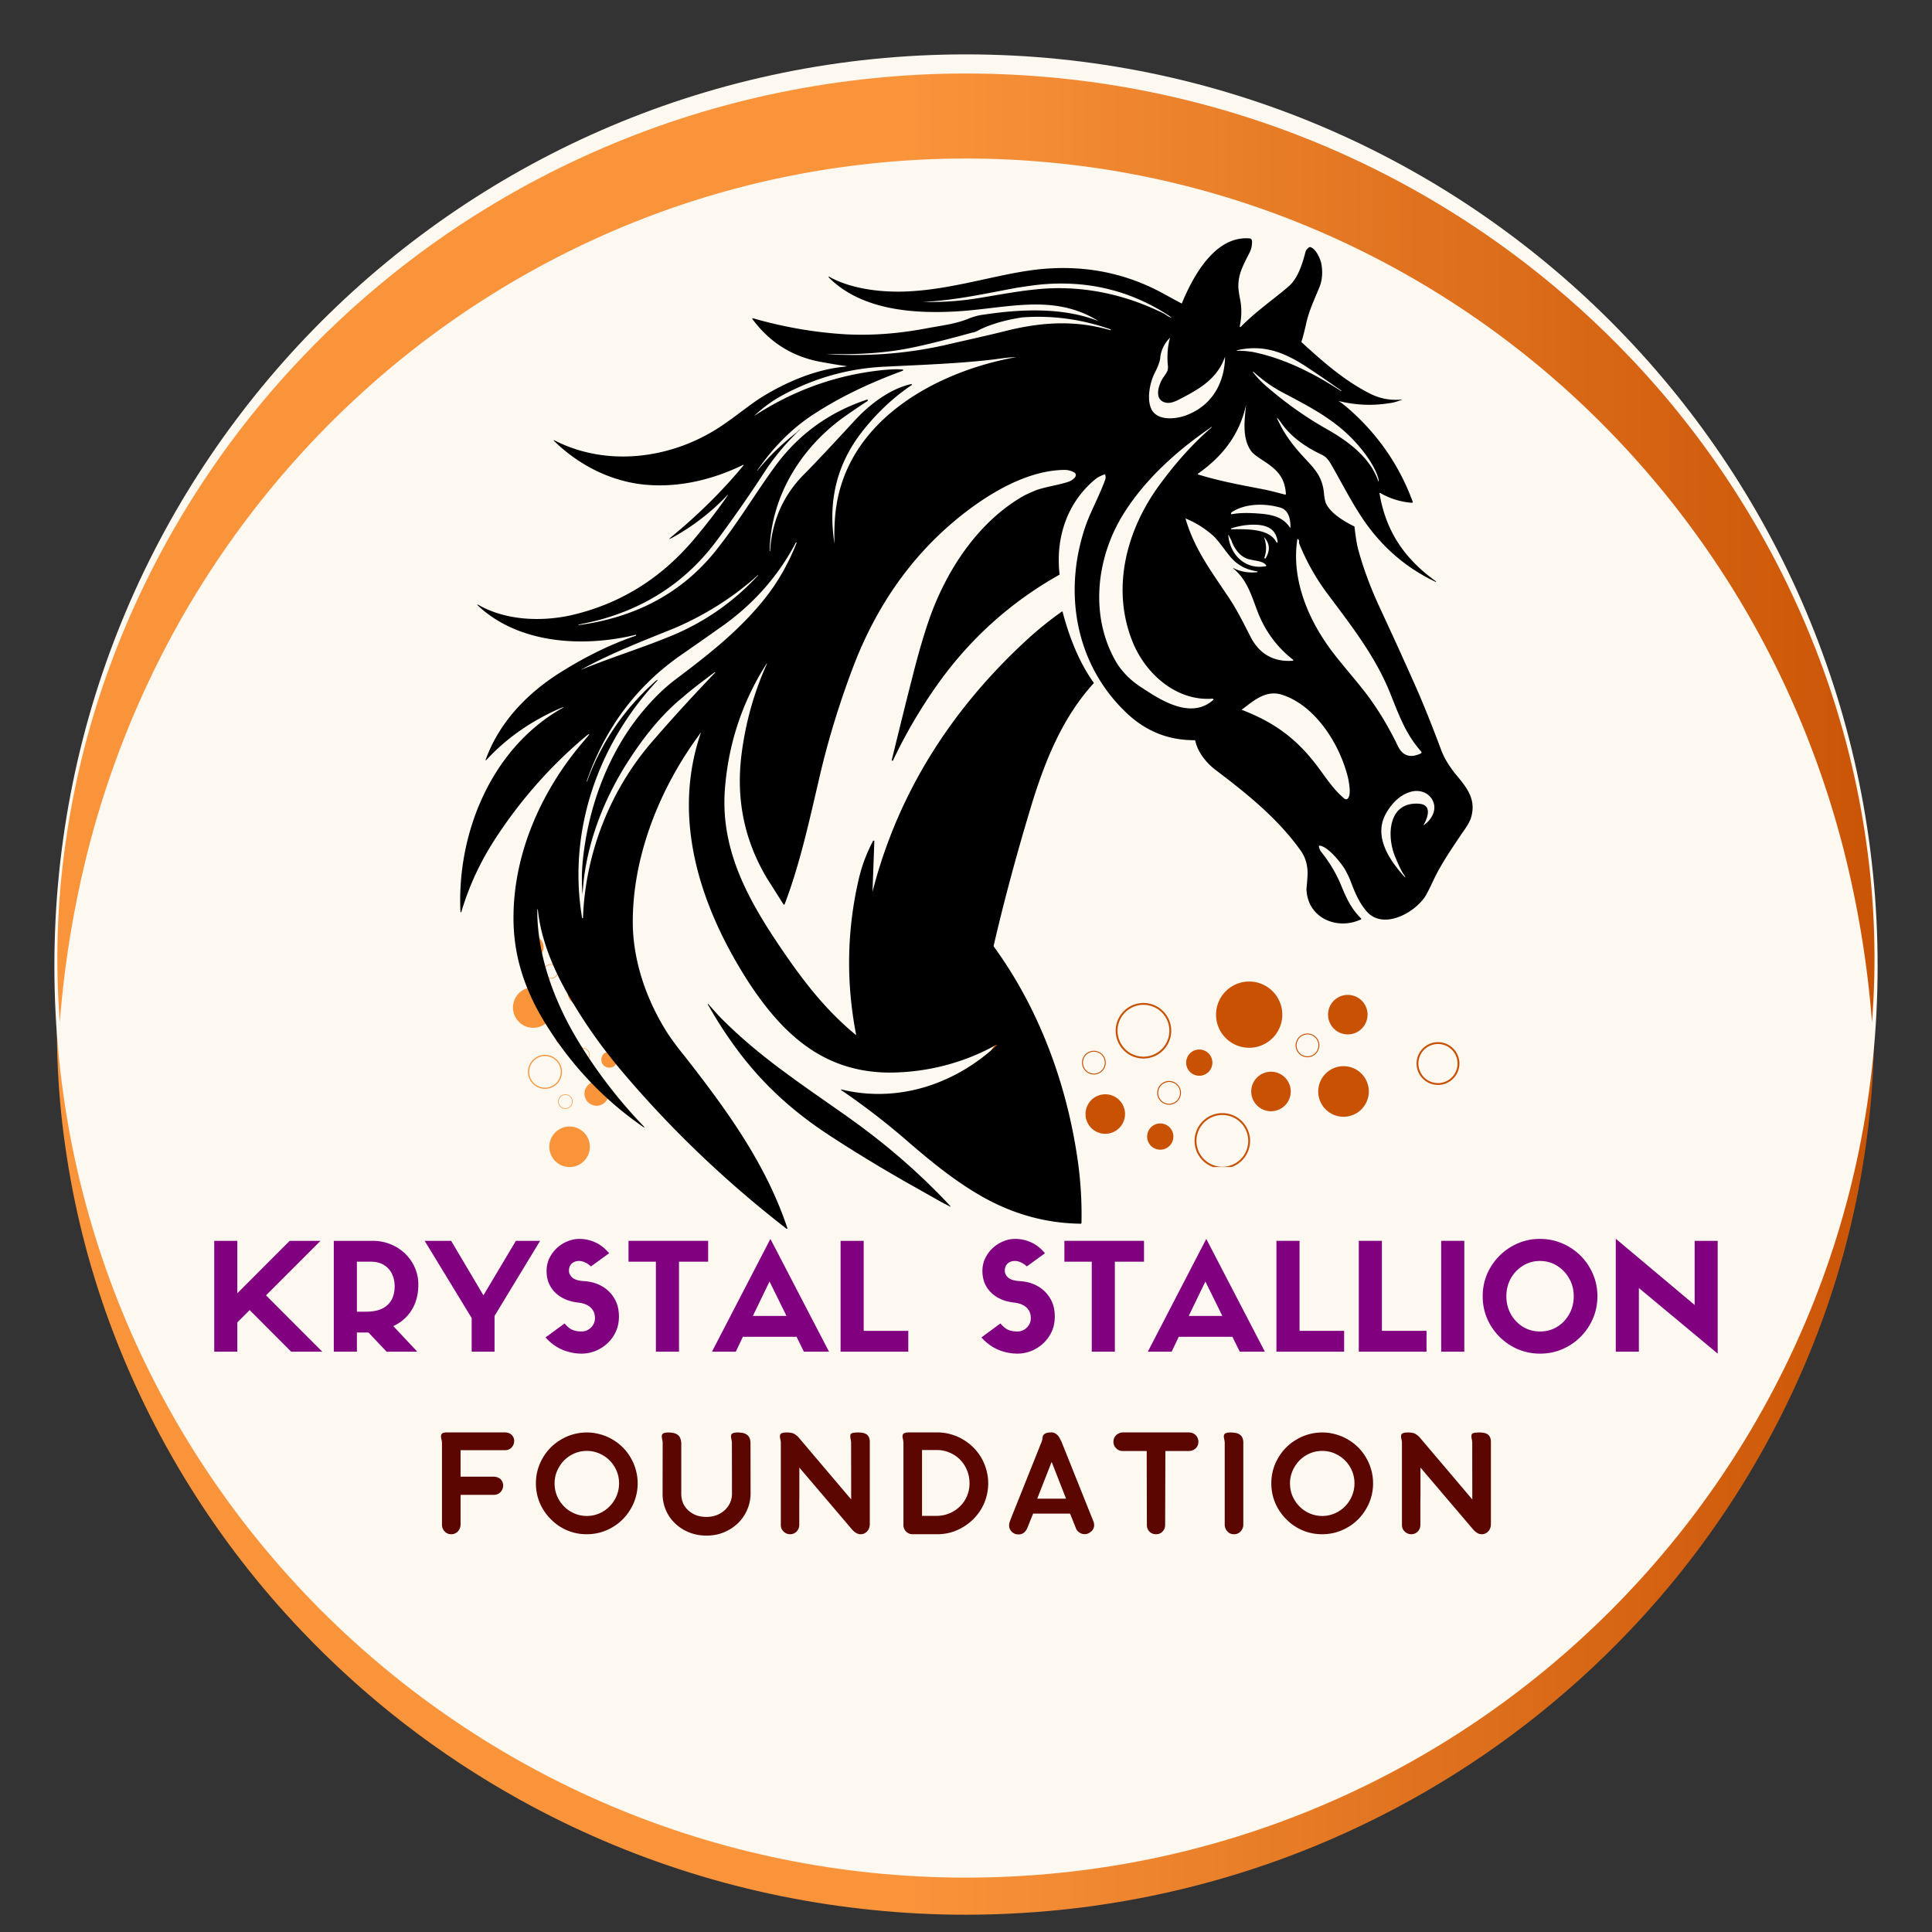 <?xml version="1.0" encoding="UTF-8"?>
<svg data-bbox="10.555 10.555 353.89 361.093" height="500" viewBox="0 0 375 375" width="500" xmlns="http://www.w3.org/2000/svg" data-type="ugc">
    <rect x="0" y="0" width="375" height="375" fill="#333333" stroke="none"/>
    <g>
        <defs>
            <clipPath id="b38e6f26-d900-4a83-adfc-a5843c38647e">
                <path d="M11 187.5h353v184.148H11Zm0 0"/>
            </clipPath>
            <clipPath id="93d749b2-fb3b-4a03-90fd-d3ba6bcf8af1">
                <path d="M11.523 187.523a159.3 159.3 0 0 0 1.11 34.75 167 167 0 0 0 8.515 34.11 173.5 173.5 0 0 0 15.567 31.957 173.5 173.5 0 0 0 21.742 28.12q18.708 19.69 42.45 32.868a180 180 0 0 0 7.984 4.164 171 171 0 0 0 8.195 3.758 176.6 176.6 0 0 0 34.414 10.762 179 179 0 0 0 17.86 2.71q8.988.927 18.035.926c6.02 0 12.046-.312 18.039-.902 5.996-.59 11.96-1.512 17.863-2.71q13.26-2.703 25.957-7.384a177 177 0 0 0 24.531-11.246 176.9 176.9 0 0 0 42.566-32.93 173.4 173.4 0 0 0 21.747-28.128 173.6 173.6 0 0 0 15.566-31.965 167 167 0 0 0 8.504-34.11 159.2 159.2 0 0 0 1.102-34.765 199 199 0 0 1-5.606 33.887 182.3 182.3 0 0 1-11.488 31.89 179 179 0 0 1-16.977 28.824 178.7 178.7 0 0 1-22.039 25.168 175.3 175.3 0 0 1-26.047 20.38 175.4 175.4 0 0 1-29.402 15.132 171.7 171.7 0 0 1-31.578 9.254 170 170 0 0 1-16.293 2.32c-5.457.528-10.957.782-16.445.782a175 175 0 0 1-32.739-3.094 172.6 172.6 0 0 1-31.582-9.23 175.5 175.5 0 0 1-29.41-15.137 175.4 175.4 0 0 1-26.05-20.38 178.5 178.5 0 0 1-22.04-25.175 178.7 178.7 0 0 1-16.969-28.836 182.4 182.4 0 0 1-11.48-31.895 199 199 0 0 1-5.602-33.875m0 0"/>
            </clipPath>
            <clipPath id="7994a7ec-7664-4353-9eda-70ee0ad490ae">
                <path d="M10.555 10.555h353.89v353.89H10.555Zm0 0"/>
            </clipPath>
            <clipPath id="10e97395-c722-455e-8216-d7f49990ea11">
                <path d="M187.5 10.555c-97.727 0-176.945 79.218-176.945 176.945S89.773 364.445 187.5 364.445 364.445 285.227 364.445 187.5 285.227 10.555 187.5 10.555m0 0"/>
            </clipPath>
            <clipPath id="fdcd96a8-3f8a-4d13-82bc-34ed70dd5f6c">
                <path d="M11 14.266h353v184.5H11Zm0 0"/>
            </clipPath>
            <clipPath id="d662b740-b35f-424b-ba4d-bcec077cf1e2">
                <path d="M11.61 198.387a159 159 0 0 1 1.113-34.746 167 167 0 0 1 8.511-34.11 173.4 173.4 0 0 1 15.57-31.957 173.3 173.3 0 0 1 21.739-28.12 176.3 176.3 0 0 1 42.45-32.872 187 187 0 0 1 7.984-4.16 173 173 0 0 1 8.195-3.758 176.6 176.6 0 0 1 34.414-10.762 180 180 0 0 1 17.86-2.715 177 177 0 0 1 18.038-.921c6.02 0 12.043.308 18.036.902a177 177 0 0 1 17.863 2.707 177.14 177.14 0 0 1 73.031 33.469 176.5 176.5 0 0 1 20.024 18.09 173.4 173.4 0 0 1 21.746 28.132 173.2 173.2 0 0 1 15.566 31.965 167 167 0 0 1 8.508 34.11 159 159 0 0 1 1.097 34.765 198.6 198.6 0 0 0-5.605-33.886 182.3 182.3 0 0 0-11.488-31.891 178.3 178.3 0 0 0-16.977-28.824 178.6 178.6 0 0 0-22.035-25.168 175.5 175.5 0 0 0-26.047-20.38 175.5 175.5 0 0 0-29.406-15.136 172 172 0 0 0-31.578-9.25 170 170 0 0 0-16.293-2.32 171 171 0 0 0-16.442-.781c-5.488 0-10.984.257-16.445.777a175 175 0 0 0-16.293 2.316 172.3 172.3 0 0 0-31.586 9.23A175.5 175.5 0 0 0 93.75 58.23 175.6 175.6 0 0 0 67.7 78.61a178.7 178.7 0 0 0-22.04 25.175 178.6 178.6 0 0 0-16.969 28.836 182.3 182.3 0 0 0-11.48 31.895 199 199 0 0 0-5.602 33.87m0 0"/>
            </clipPath>
            <clipPath id="dde687cc-c48c-4a0c-9ba7-e98c7f32c11c">
                <path d="M236 190.516h13V204h-13Zm0 0"/>
            </clipPath>
            <clipPath id="3f796d6a-d6a8-45e2-8122-6ac249bc0f52">
                <path d="M231 216h12v10.516h-12Zm0 0"/>
            </clipPath>
            <clipPath id="297d4cd5-f9b0-4350-a81c-2de656d2957f">
                <path d="M191.184 200H205v14h-13.816Zm0 0"/>
            </clipPath>
            <clipPath id="3c640bde-66b5-480d-8292-da2b7a792ab8">
                <path d="M274 202h9.434v9H274Zm0 0"/>
            </clipPath>
            <clipPath id="20c378b4-fa3f-427b-ad44-1109b80c2e5e">
                <path d="M99 191h9v9h-9Zm0 0"/>
            </clipPath>
            <clipPath id="c930b682-91bc-4334-baf5-f753afb1eb04">
                <path d="m98.832 170.652 22.492-.664 1.664 56.223-22.492.668Zm0 0"/>
            </clipPath>
            <clipPath id="c8d9dbe1-1273-438c-909c-14b696764cb8">
                <path d="m98.832 170.652 22.492-.664 1.664 56.223-22.492.668Zm0 0"/>
            </clipPath>
            <clipPath id="fbced5be-27a5-45a0-8c0e-76bc3f6a0ce1">
                <path d="M115 195h7v7h-7Zm0 0"/>
            </clipPath>
            <clipPath id="30b7899d-f6f4-457c-bb5b-76a009e8a707">
                <path d="m98.832 170.652 22.492-.664 1.664 56.223-22.492.668Zm0 0"/>
            </clipPath>
            <clipPath id="4737c081-7b83-421f-b90a-8ef6da701691">
                <path d="m98.832 170.652 22.492-.664 1.664 56.223-22.492.668Zm0 0"/>
            </clipPath>
            <clipPath id="a3d4cc85-8d44-4b8a-a6ef-8dacb5f79a17">
                <path d="M106 218h9v9h-9Zm0 0"/>
            </clipPath>
            <clipPath id="c0912656-460f-46b6-aad2-29193a9a9121">
                <path d="m98.832 170.652 22.492-.664 1.664 56.223-22.492.668Zm0 0"/>
            </clipPath>
            <clipPath id="88a60aa7-f9ea-4e19-9d48-4c865c60909f">
                <path d="m98.832 170.652 22.492-.664 1.664 56.223-22.492.668Zm0 0"/>
            </clipPath>
            <clipPath id="cd4d535c-83f6-4677-8d37-bd8d5e061052">
                <path d="M113 209h6v6h-6Zm0 0"/>
            </clipPath>
            <clipPath id="6ae52132-473f-4a77-a4bd-be7a77287223">
                <path d="m98.832 170.652 22.492-.664 1.664 56.223-22.492.668Zm0 0"/>
            </clipPath>
            <clipPath id="36b9a9ed-93fd-4da4-8a99-be918f3adadf">
                <path d="m98.832 170.652 22.492-.664 1.664 56.223-22.492.668Zm0 0"/>
            </clipPath>
            <clipPath id="1e61cdab-b0b1-4deb-8911-3c842acd476a">
                <path d="M100 181h6v6h-6Zm0 0"/>
            </clipPath>
            <clipPath id="9184d343-78fc-4517-83a5-28cd893976b4">
                <path d="m98.832 170.652 22.492-.664 1.664 56.223-22.492.668Zm0 0"/>
            </clipPath>
            <clipPath id="a81037dd-2c28-42ab-a54e-aaa1a5ee0dd2">
                <path d="m98.832 170.652 22.492-.664 1.664 56.223-22.492.668Zm0 0"/>
            </clipPath>
            <clipPath id="356d9773-eea7-4117-a0ef-1834eafcb766">
                <path d="M110 190h5v6h-5Zm0 0"/>
            </clipPath>
            <clipPath id="08bd7fdf-a190-4995-b68a-4b183ed8e0f1">
                <path d="m98.832 170.652 22.492-.664 1.664 56.223-22.492.668Zm0 0"/>
            </clipPath>
            <clipPath id="b21845e0-6f37-4617-8af2-bfcee2fb2fa1">
                <path d="m98.832 170.652 22.492-.664 1.664 56.223-22.492.668Zm0 0"/>
            </clipPath>
            <clipPath id="4cd5ed3c-b7d5-449d-b6ab-0b94facfc094">
                <path d="M107 199h4v4h-4Zm0 0"/>
            </clipPath>
            <clipPath id="5d10cda0-cefa-4ba0-889f-855bef411f99">
                <path d="m98.832 170.652 22.492-.664 1.664 56.223-22.492.668Zm0 0"/>
            </clipPath>
            <clipPath id="ebc2b67d-628c-4776-ba54-4d14d66d1810">
                <path d="m98.832 170.652 22.492-.664 1.664 56.223-22.492.668Zm0 0"/>
            </clipPath>
            <clipPath id="fcba1f7a-7a97-4dc2-8d8e-5f183b6c1e5f">
                <path d="M116 204h4v4h-4Zm0 0"/>
            </clipPath>
            <clipPath id="e34a0000-dc76-4c81-8da4-edb0abaeb568">
                <path d="m98.832 170.652 22.492-.664 1.664 56.223-22.492.668Zm0 0"/>
            </clipPath>
            <clipPath id="371c5020-a172-4f1e-b788-2e6d925fda1f">
                <path d="M102 204h8v8h-8Zm0 0"/>
            </clipPath>
            <clipPath id="ca26fd62-020f-4498-b721-1c69399b838d">
                <path d="m98.832 170.652 22.492-.664 1.664 56.223-22.492.668Zm0 0"/>
            </clipPath>
            <clipPath id="87122aab-ed81-4b15-a044-39c508e1c6c2">
                <path d="m98.832 170.652 22.492-.664 1.664 56.223-22.492.668Zm0 0"/>
            </clipPath>
            <clipPath id="4aab16f9-c28d-42a7-ac2e-4a1c42ea5be3">
                <path d="M109 181h7v7h-7Zm0 0"/>
            </clipPath>
            <clipPath id="4f976876-cd33-4ad5-932b-72ba47c164f4">
                <path d="m98.832 170.652 22.492-.664 1.664 56.223-22.492.668Zm0 0"/>
            </clipPath>
            <clipPath id="d797a05d-aded-4760-b32c-451e14a2a41b">
                <path d="m98.832 170.652 22.492-.664 1.664 56.223-22.492.668Zm0 0"/>
            </clipPath>
            <clipPath id="5885584f-adc9-492e-a0d0-83f8127e38ba">
                <path d="M106 170h6v6h-6Zm0 0"/>
            </clipPath>
            <clipPath id="9a0cd97c-f36d-47d7-b303-bab1660dd0f4">
                <path d="m98.832 170.652 22.492-.664 1.664 56.223-22.492.668Zm0 0"/>
            </clipPath>
            <clipPath id="01d77a8a-8cdf-44a1-a953-015e8999cb91">
                <path d="m98.832 170.652 22.492-.664 1.664 56.223-22.492.668Zm0 0"/>
            </clipPath>
            <clipPath id="70296d02-188a-4aa1-ab0a-0daaf07d9dff">
                <path d="M105 187h4v3h-4Zm0 0"/>
            </clipPath>
            <clipPath id="26e9f045-6ebd-4a02-9ecf-b5e87ca81389">
                <path d="m98.832 170.652 22.492-.664 1.664 56.223-22.492.668Zm0 0"/>
            </clipPath>
            <clipPath id="a71b7234-b68f-4607-8ee8-66817b4401ab">
                <path d="m98.832 170.652 22.492-.664 1.664 56.223-22.492.668Zm0 0"/>
            </clipPath>
            <clipPath id="26b2a06c-87cb-4489-b3bc-106d4749e109">
                <path d="M111 203h4v4h-4Zm0 0"/>
            </clipPath>
            <clipPath id="b5683c24-667e-4125-b5b4-1b3a969f4760">
                <path d="m98.832 170.652 22.492-.664 1.664 56.223-22.492.668Zm0 0"/>
            </clipPath>
            <clipPath id="4db95f08-3a45-4529-a364-c6305332ba0a">
                <path d="m98.832 170.652 22.492-.664 1.664 56.223-22.492.668Zm0 0"/>
            </clipPath>
            <clipPath id="3b1b6736-cf61-4626-b085-2f3a74d98e1a">
                <path d="M108 212h4v4h-4Zm0 0"/>
            </clipPath>
            <clipPath id="9207507d-7eb8-48b0-b469-67d84e3e501d">
                <path d="m98.832 170.652 22.492-.664 1.664 56.223-22.492.668Zm0 0"/>
            </clipPath>
            <clipPath id="8cc8955e-e093-43f8-9509-4e6ad2e020e8">
                <path d="m98.832 170.652 22.492-.664 1.664 56.223-22.492.668Zm0 0"/>
            </clipPath>
            <linearGradient id="5d2850c6-baa3-4094-ba07-b33851413e31" y2="334.66" gradientUnits="userSpaceOnUse" x2="1283.663" y1="334.66" gradientTransform="matrix(.275 0 0 -.275 11.044 371.648)" x1="-1.521">
                <stop offset="0" stop-color="#F9943B"/>
                <stop offset=".25" stop-color="#F9943B"/>
                <stop offset=".375" stop-color="#F9943B"/>
                <stop offset=".438" stop-color="#F9943B"/>
                <stop offset=".469" stop-color="#F9943B"/>
                <stop offset=".477" stop-color="#F9933B"/>
                <stop offset=".484" stop-color="#F8923A"/>
                <stop offset=".492" stop-color="#F79239"/>
                <stop offset=".5" stop-color="#F69138"/>
                <stop offset=".508" stop-color="#F69037"/>
                <stop offset=".516" stop-color="#F58F37"/>
                <stop offset=".523" stop-color="#F48E36"/>
                <stop offset=".531" stop-color="#F48D35"/>
                <stop offset=".539" stop-color="#F38C34"/>
                <stop offset=".547" stop-color="#F28B33"/>
                <stop offset=".555" stop-color="#F28A33"/>
                <stop offset=".563" stop-color="#F18932"/>
                <stop offset=".57" stop-color="#F08831"/>
                <stop offset=".578" stop-color="#F08730"/>
                <stop offset=".586" stop-color="#EF862F"/>
                <stop offset=".594" stop-color="#EE852F"/>
                <stop offset=".602" stop-color="#ED842E"/>
                <stop offset=".609" stop-color="#ED832D"/>
                <stop offset=".617" stop-color="#EC822C"/>
                <stop offset=".625" stop-color="#EB812B"/>
                <stop offset=".633" stop-color="#EB812B"/>
                <stop offset=".641" stop-color="#EA802A"/>
                <stop offset=".648" stop-color="#E97F29"/>
                <stop offset=".656" stop-color="#E97E28"/>
                <stop offset=".664" stop-color="#E87D28"/>
                <stop offset=".672" stop-color="#E77C27"/>
                <stop offset=".68" stop-color="#E77B26"/>
                <stop offset=".688" stop-color="#E67A25"/>
                <stop offset=".695" stop-color="#E57924"/>
                <stop offset=".703" stop-color="#E47824"/>
                <stop offset=".711" stop-color="#E47723"/>
                <stop offset=".719" stop-color="#E37622"/>
                <stop offset=".727" stop-color="#E27521"/>
                <stop offset=".734" stop-color="#E27420"/>
                <stop offset=".742" stop-color="#E17320"/>
                <stop offset=".75" stop-color="#E0721F"/>
                <stop offset=".758" stop-color="#E0711E"/>
                <stop offset=".766" stop-color="#DF701D"/>
                <stop offset=".773" stop-color="#DE6F1C"/>
                <stop offset=".781" stop-color="#DE6F1C"/>
                <stop offset=".789" stop-color="#DD6E1B"/>
                <stop offset=".797" stop-color="#DC6D1A"/>
                <stop offset=".805" stop-color="#DB6C19"/>
                <stop offset=".813" stop-color="#DB6B19"/>
                <stop offset=".82" stop-color="#DA6A18"/>
                <stop offset=".828" stop-color="#D96917"/>
                <stop offset=".836" stop-color="#D96816"/>
                <stop offset=".844" stop-color="#D86715"/>
                <stop offset=".852" stop-color="#D76615"/>
                <stop offset=".859" stop-color="#D76514"/>
                <stop offset=".867" stop-color="#D66413"/>
                <stop offset=".875" stop-color="#D56312"/>
                <stop offset=".883" stop-color="#D56211"/>
                <stop offset=".891" stop-color="#D46111"/>
                <stop offset=".898" stop-color="#D36010"/>
                <stop offset=".906" stop-color="#D25F0F"/>
                <stop offset=".914" stop-color="#D25E0E"/>
                <stop offset=".922" stop-color="#D15E0D"/>
                <stop offset=".93" stop-color="#D05D0D"/>
                <stop offset=".938" stop-color="#D05C0C"/>
                <stop offset=".945" stop-color="#CF5B0B"/>
                <stop offset=".953" stop-color="#CE5A0A"/>
                <stop offset=".961" stop-color="#CE590A"/>
                <stop offset=".969" stop-color="#CD5809"/>
                <stop offset=".977" stop-color="#CC5708"/>
                <stop offset=".984" stop-color="#CB5607"/>
                <stop offset=".992" stop-color="#CB5506"/>
                <stop offset="1" stop-color="#CA5406"/>
            </linearGradient>
            <linearGradient id="af452b8d-1117-4f9b-8913-4d6ed078b9af" y2="334.66" gradientUnits="userSpaceOnUse" x2="1283.663" y1="334.66" gradientTransform="translate(11.131 14.265)scale(.275)" x1="-1.521">
                <stop offset="0" stop-color="#F9943B"/>
                <stop offset=".25" stop-color="#F9943B"/>
                <stop offset=".375" stop-color="#F9943B"/>
                <stop offset=".438" stop-color="#F9943B"/>
                <stop offset=".469" stop-color="#F9943B"/>
                <stop offset=".477" stop-color="#F9933B"/>
                <stop offset=".484" stop-color="#F8923A"/>
                <stop offset=".492" stop-color="#F79239"/>
                <stop offset=".5" stop-color="#F69138"/>
                <stop offset=".508" stop-color="#F69037"/>
                <stop offset=".516" stop-color="#F58F37"/>
                <stop offset=".523" stop-color="#F48E36"/>
                <stop offset=".531" stop-color="#F48D35"/>
                <stop offset=".539" stop-color="#F38C34"/>
                <stop offset=".547" stop-color="#F28B33"/>
                <stop offset=".555" stop-color="#F28A33"/>
                <stop offset=".563" stop-color="#F18932"/>
                <stop offset=".57" stop-color="#F08831"/>
                <stop offset=".578" stop-color="#F08730"/>
                <stop offset=".586" stop-color="#EF862F"/>
                <stop offset=".594" stop-color="#EE852F"/>
                <stop offset=".602" stop-color="#ED842E"/>
                <stop offset=".609" stop-color="#ED832D"/>
                <stop offset=".617" stop-color="#EC822C"/>
                <stop offset=".625" stop-color="#EB812B"/>
                <stop offset=".633" stop-color="#EB812B"/>
                <stop offset=".641" stop-color="#EA802A"/>
                <stop offset=".648" stop-color="#E97F29"/>
                <stop offset=".656" stop-color="#E97E28"/>
                <stop offset=".664" stop-color="#E87D28"/>
                <stop offset=".672" stop-color="#E77C27"/>
                <stop offset=".68" stop-color="#E77B26"/>
                <stop offset=".688" stop-color="#E67A25"/>
                <stop offset=".695" stop-color="#E57924"/>
                <stop offset=".703" stop-color="#E47824"/>
                <stop offset=".711" stop-color="#E47723"/>
                <stop offset=".719" stop-color="#E37622"/>
                <stop offset=".727" stop-color="#E27521"/>
                <stop offset=".734" stop-color="#E27420"/>
                <stop offset=".742" stop-color="#E17320"/>
                <stop offset=".75" stop-color="#E0721F"/>
                <stop offset=".758" stop-color="#E0711E"/>
                <stop offset=".766" stop-color="#DF701D"/>
                <stop offset=".773" stop-color="#DE6F1C"/>
                <stop offset=".781" stop-color="#DE6F1C"/>
                <stop offset=".789" stop-color="#DD6E1B"/>
                <stop offset=".797" stop-color="#DC6D1A"/>
                <stop offset=".805" stop-color="#DB6C19"/>
                <stop offset=".813" stop-color="#DB6B19"/>
                <stop offset=".82" stop-color="#DA6A18"/>
                <stop offset=".828" stop-color="#D96917"/>
                <stop offset=".836" stop-color="#D96816"/>
                <stop offset=".844" stop-color="#D86715"/>
                <stop offset=".852" stop-color="#D76615"/>
                <stop offset=".859" stop-color="#D76514"/>
                <stop offset=".867" stop-color="#D66413"/>
                <stop offset=".875" stop-color="#D56312"/>
                <stop offset=".883" stop-color="#D56211"/>
                <stop offset=".891" stop-color="#D46111"/>
                <stop offset=".898" stop-color="#D36010"/>
                <stop offset=".906" stop-color="#D25F0F"/>
                <stop offset=".914" stop-color="#D25E0E"/>
                <stop offset=".922" stop-color="#D15E0D"/>
                <stop offset=".93" stop-color="#D05D0D"/>
                <stop offset=".938" stop-color="#D05C0C"/>
                <stop offset=".945" stop-color="#CF5B0B"/>
                <stop offset=".953" stop-color="#CE5A0A"/>
                <stop offset=".961" stop-color="#CE590A"/>
                <stop offset=".969" stop-color="#CD5809"/>
                <stop offset=".977" stop-color="#CC5708"/>
                <stop offset=".984" stop-color="#CB5607"/>
                <stop offset=".992" stop-color="#CB5506"/>
                <stop offset="1" stop-color="#CA5406"/>
            </linearGradient>
        </defs>
        <g clip-path="url(#b38e6f26-d900-4a83-adfc-a5843c38647e)">
            <g clip-path="url(#93d749b2-fb3b-4a03-90fd-d3ba6bcf8af1)">
                <path d="M10.625 371.648v-184.14h353.547v184.14Zm0 0" fill="url(#5d2850c6-baa3-4094-ba07-b33851413e31)"/>
            </g>
        </g>
        <g clip-path="url(#7994a7ec-7664-4353-9eda-70ee0ad490ae)">
            <g clip-path="url(#10e97395-c722-455e-8216-d7f49990ea11)">
                <path d="M10.555 10.555h353.89v353.89H10.555Zm0 0" fill="#fdf8f0"/>
            </g>
        </g>
        <g clip-path="url(#fdcd96a8-3f8a-4d13-82bc-34ed70dd5f6c)">
            <g clip-path="url(#d662b740-b35f-424b-ba4d-bcec077cf1e2)">
                <path d="M10.71 14.266v184.14h353.552V14.266Zm0 0" fill="url(#af452b8d-1117-4f9b-8913-4d6ed078b9af)"/>
            </g>
        </g>
        <g clip-path="url(#dde687cc-c48c-4a0c-9ba7-e98c7f32c11c)">
            <path d="M242.465 203.371a6.47 6.47 0 0 1-3.574-1.082 6.4 6.4 0 0 1-.973-.8 6.3 6.3 0 0 1-1.395-2.086 6.5 6.5 0 0 1-.367-1.208 6.4 6.4 0 0 1-.12-1.254q-.002-.632.12-1.254.125-.622.367-1.203a6.3 6.3 0 0 1 1.395-2.086q.445-.45.973-.8a6.3 6.3 0 0 1 1.113-.594 6.2 6.2 0 0 1 1.203-.367 6.5 6.5 0 0 1 1.258-.121q.633 0 1.254.12.622.123 1.203.368a6.3 6.3 0 0 1 2.086 1.394q.45.446.8.973.353.528.594 1.113c.16.387.286.79.368 1.203q.121.623.12 1.254.001.633-.12 1.254a6.5 6.5 0 0 1-.961 2.32q-.351.528-.801.973a6.4 6.4 0 0 1-4.543 1.883m0 0" fill="#c85103"/>
        </g>
        <g clip-path="url(#3f796d6a-d6a8-45e2-8122-6ac249bc0f52)">
            <path d="M231.863 221.441a5.393 5.393 0 0 1 5.39-5.386 5.39 5.39 0 0 1 5.388 5.386 5.393 5.393 0 0 1-5.387 5.391 5.396 5.396 0 0 1-5.39-5.39m10.418 0a5.027 5.027 0 0 0-5.023-5.023 5.033 5.033 0 0 0-5.028 5.023 5.034 5.034 0 0 0 5.028 5.028 5.03 5.03 0 0 0 5.023-5.028m0 0" fill="#c85103"/>
        </g>
        <g clip-path="url(#297d4cd5-f9b0-4350-a81c-2de656d2957f)">
            <path d="M197.926 213.602q-.633-.001-1.254-.125a6.5 6.5 0 0 1-1.207-.364 6.6 6.6 0 0 1-1.11-.593 6.6 6.6 0 0 1-.976-.801 6.6 6.6 0 0 1-.797-.973 6.3 6.3 0 0 1-.594-1.113 6.4 6.4 0 0 1-.492-2.46 6.44 6.44 0 0 1 1.086-3.571q.351-.527.797-.977a6.6 6.6 0 0 1 2.086-1.39q.586-.246 1.207-.368a6.4 6.4 0 0 1 1.254-.125 6.44 6.44 0 0 1 3.57 1.086q.527.351.977.797a6.6 6.6 0 0 1 1.394 2.086 6.5 6.5 0 0 1 .488 2.46q0 .633-.125 1.255a6.5 6.5 0 0 1-.363 1.207q-.246.586-.597 1.113a6.6 6.6 0 0 1-.797.973q-.45.447-.977.8a6.4 6.4 0 0 1-1.11.594 6.5 6.5 0 0 1-2.46.489m0 0" fill="#c85103"/>
        </g>
        <path d="M214.535 220.07q-.767 0-1.469-.293a3.8 3.8 0 0 1-2.074-2.074 3.8 3.8 0 0 1-.293-1.469q0-.761.293-1.464a3.8 3.8 0 0 1 .828-1.247q.545-.538 1.246-.832a3.9 3.9 0 0 1 1.47-.289q.76.001 1.464.29c.469.195.887.472 1.246.831q.54.539.828 1.247.294.703.293 1.464 0 .763-.293 1.47a3.83 3.83 0 0 1-2.074 2.074 3.8 3.8 0 0 1-1.465.292m0 0" fill="#c85103"/>
        <path d="M261.61 200.777q-.767 0-1.47-.293a3.8 3.8 0 0 1-1.242-.832 3.8 3.8 0 0 1-.832-1.242 3.8 3.8 0 0 1-.293-1.469q0-.761.293-1.464c.196-.473.47-.887.832-1.247a3.82 3.82 0 0 1 2.711-1.12q.762 0 1.465.288.709.294 1.246.832.54.539.828 1.247.293.703.293 1.464 0 .763-.293 1.47a3.7 3.7 0 0 1-.828 1.241q-.538.54-1.246.832a3.8 3.8 0 0 1-1.465.293m0 0" fill="#c85103"/>
        <path d="M246.7 215.688a3.82 3.82 0 0 1-2.71-1.121 3.8 3.8 0 0 1-.834-1.247 3.8 3.8 0 0 1-.293-1.465 3.82 3.82 0 0 1 1.125-2.71 3.82 3.82 0 0 1 2.711-1.125q.76 0 1.469.292.703.294 1.242.833a3.82 3.82 0 0 1 1.121 2.71q.002.763-.289 1.465a3.8 3.8 0 0 1-.832 1.246 3.82 3.82 0 0 1-2.71 1.121m0 0" fill="#c85103"/>
        <path d="M232.777 208.805q-.504-.001-.972-.196a2.5 2.5 0 0 1-.825-.55 2.5 2.5 0 0 1-.746-1.801 2.53 2.53 0 0 1 .746-1.801q.357-.357.825-.55a2.53 2.53 0 0 1 1.949 0q.468.192.824.55a2.53 2.53 0 0 1 .746 1.8q.001.51-.191.977a2.56 2.56 0 0 1-1.38 1.375 2.5 2.5 0 0 1-.976.196m0 0" fill="#c85103"/>
        <path d="M225.207 223.152c-.336 0-.664-.062-.973-.195a2.52 2.52 0 0 1-1.379-1.375 2.53 2.53 0 0 1 0-1.95 2.52 2.52 0 0 1 1.38-1.378 2.5 2.5 0 0 1 1.945 0 2.52 2.52 0 0 1 1.379 1.379 2.53 2.53 0 0 1 0 1.949 2.52 2.52 0 0 1-1.379 1.375 2.4 2.4 0 0 1-.973.195m0 0" fill="#c85103"/>
        <path d="M216.55 200.074c0-.515.079-1.031.227-1.539a5.35 5.35 0 0 1 2.598-3.203 5.36 5.36 0 0 1 4.102-.43 5.37 5.37 0 0 1 3.207 2.598 5.35 5.35 0 0 1 .425 4.105 5.36 5.36 0 0 1-2.597 3.204 5.36 5.36 0 0 1-4.102.425 5.34 5.34 0 0 1-3.203-2.597 5.4 5.4 0 0 1-.656-2.563m9.813-2.406a5 5 0 0 0-2.992-2.422 4.98 4.98 0 0 0-3.824.402 5 5 0 0 0-2.422 2.989 5 5 0 0 0 .402 3.828 4.98 4.98 0 0 0 2.989 2.422 4.98 4.98 0 0 0 3.824-.403 5 5 0 0 0 2.422-2.988 5 5 0 0 0-.399-3.828m0 0" fill="#c85103"/>
        <path d="M260.777 216.762a4.9 4.9 0 0 1-1.879-.371 5.4 5.4 0 0 1-.847-.453 5 5 0 0 1-.742-.614 4.7 4.7 0 0 1-.614-.742 5.4 5.4 0 0 1-.453-.848 4.94 4.94 0 0 1 0-3.758q.189-.446.453-.847.269-.403.614-.746a5 5 0 0 1 .742-.61q.403-.27.847-.453a4.94 4.94 0 0 1 2.836-.281c.317.066.625.156.922.281q.447.183.848.453.403.27.746.61.34.343.61.746.27.4.452.848.188.445.282.921a4.91 4.91 0 0 1-2.09 5.04q-.4.264-.848.453a5 5 0 0 1-1.879.37m0 0" fill="#c85103"/>
        <g clip-path="url(#3c640bde-66b5-480d-8292-da2b7a792ab8)">
            <path d="M274.953 206.438q-.002-.599.172-1.192a4.161 4.161 0 0 1 7.64-.797c.532.977.65 2.098.333 3.164a4.1 4.1 0 0 1-2.004 2.469 4.1 4.1 0 0 1-3.164.332 4.12 4.12 0 0 1-2.473-2 4.2 4.2 0 0 1-.504-1.976m7.652-1.903-.16.09a3.798 3.798 0 0 0-6.976.727c-.29.972-.18 2 .304 2.89a3.74 3.74 0 0 0 2.254 1.828c.973.293 2 .184 2.891-.3a3.75 3.75 0 0 0 1.828-2.258c.29-.969.18-1.996-.3-2.887Zm0 0" fill="#c85103"/>
        </g>
        <path d="M251.477 202.906c0-.816.437-1.61 1.203-2.027a2.31 2.31 0 0 1 3.125.926c.293.543.36 1.164.183 1.754a2.3 2.3 0 0 1-2.863 1.554 2.3 2.3 0 0 1-1.648-2.207m4.25-1.058-.079.043a2.124 2.124 0 0 0-2.875-.856 2.1 2.1 0 0 0-1.023 1.262 2.1 2.1 0 0 0 .168 1.613c.27.5.719.86 1.262 1.024a2.1 2.1 0 0 0 1.613-.168c.496-.27.86-.72 1.023-1.262a2.13 2.13 0 0 0-.168-1.613Zm0 0" fill="#c85103"/>
        <path d="M224.617 212.125q0-.333.094-.66a2.28 2.28 0 0 1 1.113-1.367 2.3 2.3 0 0 1 3.305 2.675 2.3 2.3 0 0 1-2.863 1.555 2.3 2.3 0 0 1-1.649-2.203m4.168-1.02a2.122 2.122 0 0 0-3.73 2.024c.273.496.718.86 1.261 1.023a2.13 2.13 0 0 0 2.637-1.433 2.1 2.1 0 0 0-.168-1.614m0 0" fill="#c85103"/>
        <path d="M210.016 206.262c0-.219.035-.442.097-.657.176-.59.57-1.078 1.11-1.37a2.31 2.31 0 0 1 3.125.925 2.3 2.3 0 0 1-.926 3.121 2.3 2.3 0 0 1-1.754.188 2.3 2.3 0 0 1-1.371-1.114 2.26 2.26 0 0 1-.281-1.093m4.172-1.016a2.122 2.122 0 0 0-3.731 2.024c.273.496.719.859 1.262 1.023.543.16 1.117.098 1.613-.172.5-.266.86-.715 1.023-1.258a2.14 2.14 0 0 0-.167-1.617m0 0" fill="#c85103"/>
        <g clip-path="url(#20c378b4-fa3f-427b-ad44-1109b80c2e5e)">
            <g clip-path="url(#c930b682-91bc-4334-baf5-f753afb1eb04)">
                <g clip-path="url(#c8d9dbe1-1273-438c-909c-14b696764cb8)">
                    <path d="M107.43 195.45a3.9 3.9 0 0 1-.254 1.51 3.9 3.9 0 0 1-.817 1.302 3.85 3.85 0 0 1-1.246.886 3.9 3.9 0 0 1-1.496.344 3.9 3.9 0 0 1-2.809-1.066 3.93 3.93 0 0 1-.98-4.254c.188-.488.457-.922.817-1.3a3.87 3.87 0 0 1 2.742-1.23 3.85 3.85 0 0 1 1.511.253q.728.274 1.297.812.57.534.89 1.25c.216.473.33.973.345 1.492m0 0" fill="#f9943b"/>
                </g>
            </g>
        </g>
        <g clip-path="url(#fbced5be-27a5-45a0-8c0e-76bc3f6a0ce1)">
            <g clip-path="url(#30b7899d-f6f4-457c-bb5b-76a009e8a707)">
                <g clip-path="url(#4737c081-7b83-421f-b90a-8ef6da701691)">
                    <path d="M118.66 201.598a3.297 3.297 0 0 1-3.39-3.196 3.296 3.296 0 0 1 3.195-3.386 3.297 3.297 0 0 1 3.39 3.191 3.3 3.3 0 0 1-3.195 3.39m-.187-6.364a3.074 3.074 0 0 0-2.98 3.16 3.077 3.077 0 0 0 3.16 2.981 3.074 3.074 0 0 0 2.98-3.16 3.074 3.074 0 0 0-3.16-2.98m0 0" fill="#f9943b"/>
                </g>
            </g>
        </g>
        <g clip-path="url(#a3d4cc85-8d44-4b8a-a6ef-8dacb5f79a17)">
            <g clip-path="url(#c0912656-460f-46b6-aad2-29193a9a9121)">
                <g clip-path="url(#88a60aa7-f9ea-4e19-9d48-4c865c60909f)">
                    <path d="M114.484 222.473a3.92 3.92 0 0 1-2.316 3.699 3.92 3.92 0 0 1-5.195-1.973 3.93 3.93 0 0 1-.09-3.008 3.9 3.9 0 0 1 .816-1.296 3.916 3.916 0 0 1 5.551-.165 3.92 3.92 0 0 1 1.234 2.743m0 0" fill="#f9943b"/>
                </g>
            </g>
        </g>
        <g clip-path="url(#cd4d535c-83f6-4677-8d37-bd8d5e061052)">
            <g clip-path="url(#6ae52132-473f-4a77-a4bd-be7a77287223)">
                <g clip-path="url(#36b9a9ed-93fd-4da4-8a99-be918f3adadf)">
                    <path d="M118.137 212.21q.012.464-.153.903-.168.434-.484.774a2.4 2.4 0 0 1-.746.531 2.4 2.4 0 0 1-.89.203 2.2 2.2 0 0 1-.903-.152 2.3 2.3 0 0 1-1.305-1.23 2.32 2.32 0 0 1-.054-1.794 2.35 2.35 0 0 1 1.23-1.304 2.35 2.35 0 0 1 2.566.433c.227.215.407.461.532.746.129.282.195.578.207.89m0 0" fill="#f9943b"/>
                </g>
            </g>
        </g>
        <g clip-path="url(#1e61cdab-b0b1-4deb-8911-3c842acd476a)">
            <g clip-path="url(#9184d343-78fc-4517-83a5-28cd893976b4)">
                <g clip-path="url(#a81037dd-2c28-42ab-a54e-aaa1a5ee0dd2)">
                    <path d="M105.5 183.8a2.4 2.4 0 0 1-.152.903 2.4 2.4 0 0 1-.489.774 2.36 2.36 0 0 1-1.633.738 2.36 2.36 0 0 1-1.68-.64 2.36 2.36 0 0 1-.734-1.633 2.36 2.36 0 0 1 .637-1.68 2.36 2.36 0 0 1 1.636-.735 2.36 2.36 0 0 1 1.677.637 2.35 2.35 0 0 1 .738 1.637m0 0" fill="#f9943b"/>
                </g>
            </g>
        </g>
        <g clip-path="url(#356d9773-eea7-4117-a0ef-1834eafcb766)">
            <g clip-path="url(#08bd7fdf-a190-4995-b68a-4b183ed8e0f1)">
                <g clip-path="url(#b21845e0-6f37-4617-8af2-bfcee2fb2fa1)">
                    <path d="M114.879 192.64q.012.464-.152.903a2.35 2.35 0 0 1-1.23 1.305 2.4 2.4 0 0 1-.892.203 2.2 2.2 0 0 1-.902-.153 2.25 2.25 0 0 1-.773-.484 2.25 2.25 0 0 1-.532-.746 2.32 2.32 0 0 1-.054-1.793 2.35 2.35 0 0 1 1.23-1.305 2.4 2.4 0 0 1 .89-.203q.47-.017.903.153c.29.109.551.27.774.484.226.21.406.46.53.746.13.281.196.578.208.89m0 0" fill="#f9943b"/>
                </g>
            </g>
        </g>
        <g clip-path="url(#4cd5ed3c-b7d5-449d-b6ab-0b94facfc094)">
            <g clip-path="url(#5d10cda0-cefa-4ba0-889f-855bef411f99)">
                <g clip-path="url(#ebc2b67d-628c-4776-ba54-4d14d66d1810)">
                    <path d="M110.922 201.27q.01.304-.098.597a1.58 1.58 0 0 1-.816.867 1.6 1.6 0 0 1-.594.133 1.54 1.54 0 0 1-1.113-.422 1.6 1.6 0 0 1-.352-.492 1.6 1.6 0 0 1-.136-.594 1.57 1.57 0 0 1 .422-1.113 1.6 1.6 0 0 1 .495-.351 1.55 1.55 0 0 1 1.704.285q.228.215.355.496c.082.187.129.387.133.594m0 0" fill="#f9943b"/>
                </g>
            </g>
        </g>
        <g clip-path="url(#fcba1f7a-7a97-4dc2-8d8e-5f183b6c1e5f)">
            <g clip-path="url(#e34a0000-dc76-4c81-8da4-edb0abaeb568)">
                <path d="M119.824 205.633q.01.31-.097.601a1.6 1.6 0 0 1-.325.512q-.209.228-.496.352a1.5 1.5 0 0 1-.59.136 1.5 1.5 0 0 1-.597-.101 1.5 1.5 0 0 1-.516-.32 1.4 1.4 0 0 1-.351-.497 1.53 1.53 0 0 1-.036-1.187 1.53 1.53 0 0 1 .817-.867 1.5 1.5 0 0 1 .59-.137q.31-.011.601.102c.192.07.364.18.512.32a1.54 1.54 0 0 1 .488 1.086m0 0" fill="#f9943b"/>
            </g>
        </g>
        <g clip-path="url(#371c5020-a172-4f1e-b788-2e6d925fda1f)">
            <g clip-path="url(#ca26fd62-020f-4498-b721-1c69399b838d)">
                <g clip-path="url(#87122aab-ed81-4b15-a044-39c508e1c6c2)">
                    <path d="M105.883 211.34a3.2 3.2 0 0 1-.942-.113 3.29 3.29 0 0 1-.812-6.031 3.28 3.28 0 0 1 2.496-.337c.852.227 1.566.77 2.008 1.532.441.761.558 1.644.336 2.496a3.26 3.26 0 0 1-1.531 2.004 3.25 3.25 0 0 1-1.555.449m-1.645-5.95a3.04 3.04 0 0 0-1.425 1.868 3.072 3.072 0 1 0 1.426-1.867m0 0" fill="#f9943b"/>
                </g>
            </g>
        </g>
        <g clip-path="url(#4aab16f9-c28d-42a7-ac2e-4a1c42ea5be3)">
            <g clip-path="url(#4f976876-cd33-4ad5-932b-72ba47c164f4)">
                <g clip-path="url(#d797a05d-aded-4760-b32c-451e14a2a41b)">
                    <path d="M115.277 184.02a2.97 2.97 0 0 1-.812 2.144 3 3 0 0 1-.953.68q-.547.245-1.14.261a3 3 0 0 1-1.157-.19 3.03 3.03 0 0 1-1.672-1.58 2.98 2.98 0 0 1-.066-2.293q.21-.556.62-.991a2.996 2.996 0 0 1 5.18 1.969m0 0" fill="#f9943b"/>
                </g>
            </g>
        </g>
        <g clip-path="url(#5885584f-adc9-492e-a0d0-83f8127e38ba)">
            <g clip-path="url(#9a0cd97c-f36d-47d7-b303-bab1660dd0f4)">
                <g clip-path="url(#01d77a8a-8cdf-44a1-a953-015e8999cb91)">
                    <path d="M108.715 175.547a2.5 2.5 0 0 1-.73-.086 2.52 2.52 0 0 1-1.547-1.18 2.545 2.545 0 0 1 .921-3.472 2.52 2.52 0 0 1 1.926-.258 2.52 2.52 0 0 1 1.547 1.18c.34.585.434 1.269.258 1.925a2.5 2.5 0 0 1-1.176 1.547 2.5 2.5 0 0 1-1.2.344m-1.3-4.64.058.097a2.317 2.317 0 0 0-.84 3.172c.308.535.812.918 1.41 1.074.598.16 1.223.074 1.762-.234a2.3 2.3 0 0 0 1.074-1.414 2.3 2.3 0 0 0-.234-1.758 2.3 2.3 0 0 0-1.415-1.078 2.3 2.3 0 0 0-1.757.238Zm0 0" fill="#f9943b"/>
                </g>
            </g>
        </g>
        <g clip-path="url(#70296d02-188a-4aa1-ab0a-0daaf07d9dff)">
            <g clip-path="url(#26e9f045-6ebd-4a02-9ecf-b5e87ca81389)">
                <g clip-path="url(#a71b7234-b68f-4607-8ee8-66817b4401ab)">
                    <path d="M106.984 189.953a1.42 1.42 0 0 1-1.261-.7 1.41 1.41 0 0 1 .507-1.925 1.4 1.4 0 0 1 1.926.512c.188.324.239.703.145 1.066a1.4 1.4 0 0 1-.656.856 1.4 1.4 0 0 1-.66.191m-.726-2.578.027.047a1.3 1.3 0 0 0-.469 1.773c.176.297.454.512.79.602a1.299 1.299 0 0 0 1.453-1.906 1.3 1.3 0 0 0-.79-.602 1.3 1.3 0 0 0-.984.133Zm0 0" fill="#f9943b"/>
                </g>
            </g>
        </g>
        <g clip-path="url(#26b2a06c-87cb-4489-b3bc-106d4749e109)">
            <g clip-path="url(#b5683c24-667e-4125-b5b4-1b3a969f4760)">
                <g clip-path="url(#4db95f08-3a45-4529-a364-c6305332ba0a)">
                    <path d="M113.098 206.195a1.39 1.39 0 0 1-1.258-.703 1.405 1.405 0 0 1 1.574-2.066 1.4 1.4 0 0 1 1 1.723 1.4 1.4 0 0 1-.652.855 1.45 1.45 0 0 1-.664.191m-.696-2.527a1.295 1.295 0 1 0 1.304 2.239 1.295 1.295 0 0 0-1.304-2.239m0 0" fill="#f9943b"/>
                </g>
            </g>
        </g>
        <g clip-path="url(#3b1b6736-cf61-4626-b085-2f3a74d98e1a)">
            <g clip-path="url(#9207507d-7eb8-48b0-b469-67d84e3e501d)">
                <g clip-path="url(#8cc8955e-e093-43f8-9509-4e6ad2e020e8)">
                    <path d="M109.781 215.219a1.42 1.42 0 0 1-1.261-.7 1.41 1.41 0 0 1 1.578-2.07 1.4 1.4 0 0 1 .855.653c.192.328.242.703.145 1.07a1.4 1.4 0 0 1-.653.855c-.203.121-.43.184-.664.192m-.695-2.528a1.295 1.295 0 1 0 1.305 2.239 1.295 1.295 0 1 0-1.305-2.239m0 0" fill="#f9943b"/>
                </g>
            </g>
        </g>
        <path d="M141.21 96.082a43.9 43.9 0 0 1-10.648 8.242c-.89.446-.89.446-.18-.176 5.06-4.168 9.766-8.773 13.938-13.824v-.09h-.09c-5.593 2.746-11.984 4.344-18.285 3.899-6.922-.442-13.492-3.723-18.46-8.598v-.086h.085c10.653 5.492 23.7 3.457 33.2-3.281 2.308-1.594 4.703-3.543 6.746-4.871 4.793-3.016 10.652-5.586 16.422-6.117.53-.09.53-.09 0-.176-1.422-.18-2.844-.445-4.352-.711-5.68-.973-10.207-3.809-13.582-8.418 0-.09 0-.09.18-.09 5.859 1.684 11.894 2.75 17.93 3.102 4.882.265 10.116-.086 15.71-1.153 3.375-.617 5.77-.882 8.344-1.949.887-.351 1.863-.617 2.75-.707 7.016-1.062 15.27-1.508 22.281 1.238-8.789-5.492-17.93-2.39-27.781-1.859-8.168.441-18.02-.266-24.324-6.379-.442-.445-.352-.535.18-.18 4.703 2.48 11.183 3.016 16.421 2.57 7.188-.53 14.555-2.745 21.125-3.808 9.14-1.508 17.93-.355 26.008 3.809 1.508.797 2.93 1.597 4.438 2.394.09.086.175 0 .175-.09 2.133-5.14 6.391-13.027 13.051-12.496.356 0 .531.266.531.621 0 .887-.175 1.594-.62 2.395-1.153 2.3-2.044 3.898-2.044 6.289 0 .355.09 1.242.356 2.57.355 1.774.265 3.547-.086 5.23 0 0 0 .087.086.087h.09c2.84-2.922 6.656-5.582 9.23-7.797 1.778-1.508 2.664-4.078 3.375-6.824.086-.266.266-.532.621-.797.086-.09.176-.09.266-.09 1.066.266 1.863 2.039 2.129 3.016.355 1.77.265 3.453-.442 5.05-1.066 2.57-1.953 4.43-2.488 6.91-.266 1.153-.531 2.305-.887 3.368 0 .09 0 .18.09.18 4.348 3.988 8.344 7.44 13.227 9.925 1.953.973 3.902 1.328 6.035 1.153.266 0 .266 0 0 .085-.711.266-1.508.532-2.399.622-3.28.53-6.566.355-9.761-.442.71.442 1.332.973 1.953 1.504 5.68 4.965 9.851 10.992 12.426 17.992.09.176 0 .266-.18.266a14.5 14.5 0 0 1-6.035-1.863c-.176-.086-.266-.086-.176.18 1.242 7.355 4.969 12.671 10.918 16.925 0 0 .09.09 0 .09h-.09q-7.588-3.593-12.781-10.371c-2.84-3.723-5.059-8.242-7.457-12.406-.531-.887-.977-1.508-1.953-1.95-3.371-1.593-6.035-3.632-7.809-6.203-.89-1.242-.976-1.152-.27.176 1.157 2.394 2.755 4.434 4.618 6.469 2.129 2.304 3.64 3.722 3.996 6.914.086 1.062.266 1.773.355 2.039.887 2.039 3.637 3.633 5.414 4.52.086 0 .176.09.176.175.18 1.418.356 2.926.711 4.344 1.067 3.898 2.485 7.621 4.172 11.254 2.129 4.61 4.262 9.219 6.3 13.824 1.778 3.902 3.641 8.508 5.595 13.738.62 1.684 1.507 3.102 2.75 4.696 2.132 2.57 4.171 4.875 3.109 8.507-.18.711-.8 1.774-1.777 3.102-1.954 2.926-3.993 5.852-5.504 9.04-.621 1.331-1.153 2.394-1.508 3.015-2.043 3.367-8.434 6.91-11.629 2.922-1.332-1.594-2.129-3.457-2.93-5.582a17.4 17.4 0 0 0-1.242-2.57c-.797-1.243-3.195-4.255-4.793-4.43-.09 0-.09 0-.176.085.086.446.176.711.356.977 1.683 2.125 3.015 4.254 4.082 6.914 1.066 2.566 1.953 4.34 3.726 6.113q.135.133 0 .266h-.09c-4.703 2.125-10.382-.441-10.472-6.027 0 0 .09-.707.18-2.125.175-2.04-.27-3.899-1.422-5.407-4.438-6.203-10.563-11.078-16.422-15.507-1.508-1.153-3.371-3.192-3.906-5.586 0-.086-.086-.176-.176-.176-5.414 0-9.852-1.95-13.668-5.762-9.766-9.656-11.809-23.75-7.281-36.332.886-2.394 2.664-5.762 3.64-8.508.09-.265.09-.53 0-.886 0-.09-.09-.09-.18-.09-.706.265-1.242.531-1.597.797-5.59 4.523-7.899 11.433-7.098 18.523 0 .09 0 .176-.09.176-9.586 5.406-17.488 12.586-23.789 21.535a98 98 0 0 0-8.433 14.445c0 .09-.086.09-.176.09l-.09-.09c1.332-5.406 2.664-10.898 4.082-16.394.977-3.899 1.953-7.266 2.93-10.192 3.285-9.836 9.586-19.671 18.73-24.812q1.065-.534 2.395-1.063c1.777-.62 4.262-.976 5.86-1.507.71-.176 1.241-.532 1.597-.977.18-.266.18-.617 0-.797l-.09-.086a3.9 3.9 0 0 0-2.039-.535c-5.95.09-11.895 3.102-16.777 6.473-11.54 8.062-19.438 19.14-24.32 32.168-2.665 7.09-4.883 14.355-6.571 21.8-1.863 7.977-3.637 16.13-6.566 23.84 0 .086-.09.086-.18.086 0 0-.086 0-.086-.086a3606 3606 0 0 1-3.195-5.05c-4.442-7.446-6.04-15.512-4.883-24.286.797-6.023 2.394-11.785 4.883-17.28v-.087s-.09 0-.09.086c-4.793 7.535-7.457 15.777-8.078 24.637-.797 12.054 4.972 21.89 11.539 31.46 4.082 5.938 8.254 11.255 13.847 15.864.09.09.09.09.09-.09-1.953-10.101-1.777-20.203.531-30.129.622-2.66 1.508-4.965 2.75-7.355 0-.09.09-.09.18-.09s.09.09.09.09l-.355 9.836c4.968-19.406 15.53-35.715 30.265-49.184 2.043-1.863 4.172-3.547 6.39-5.14q.135-.135.27 0v.09c1.243 4.695 3.106 9.57 5.946 13.558.09.09.09.176 0 .266-5.86 6.468-9.141 14.445-11.715 22.597-2.844 9.305-5.418 18.7-7.637 28.27 0 .09 0 .18.09.265 8.7 11.965 14.023 26.41 16.156 40.946.621 4.164.887 8.418.797 12.582 0 .09-.086.176-.176.176-6.746-.086-12.96-1.86-18.73-5.051-5.235-2.922-9.852-6.645-14.38-10.543a139 139 0 0 0-13.401-10.371v-.086h.09c10.913 2.656 22.011-.977 30.175-8.598v-.09h-.086c-6.304 3.547-13.582 5.406-20.86 5.406-12.78-.09-20.683-7.53-27.25-17.546-9.233-14.356-15.089-31.547-9.233-48.477-7.989 10.637-13.579 24.461-13.223 37.93.265 7.18 2.84 14.36 6.746 20.472.707 1.063 1.773 2.57 3.371 4.52 8.168 10.457 15.711 20.824 19.883 33.32 0 0 0 .09-.09.09h-.086c-11.539-8.95-22.101-18.965-31.512-30.043-3.55-4.164-6.746-8.508-9.586-13.203-3.375-5.406-6.304-11.7-7.101-18.078-.09-.977-.176-.977-.176 0 .086 8.508 3.371 17.281 7.719 24.547a94.2 94.2 0 0 0 13.05 17.015v.09h-.09c-7.456-5.14-13.581-11.523-18.46-19.144-4.352-6.735-6.926-13.735-6.836-21.887.09-12.676 5.77-24.992 14.023-34.387q1.464-1.73-.265-.265a89.6 89.6 0 0 0-16.778 18.875c-3.105 4.609-5.504 9.57-7.101 14.976l-.086.09s-.09 0-.09-.09c-.71-15.152 5.86-31.37 19.262-39.258.976-.53.976-.62-.09-.175-5.414 2.39-10.207 5.671-14.2 10.011h-.09v-.086c2.661-7.355 8.165-13.027 14.735-17.105 4.969-3.102 9.762-5.406 14.469-7v-.18c-10.121 2.485-22.813 1.864-30.8-5.758v-.09h.085c5.238 3.012 11.895 3.368 17.844 2.13q14.244-3.194 23.965-14.626c2.84-3.367 5.058-6.293 6.746-8.773zq0-.129 0 0m84.595-35.27c.355.176.71.442.976.622.797.351.797.351.086-.18-7.187-4.695-15.176-6.734-23.875-6.113-1.422.09-3.285.355-5.594.707-5.855 1.066-11.98 2.484-18.37 2.75a58.5 58.5 0 0 0 9.585-.532c4.703-.71 9.23-1.687 14.114-2.039 8.074-.53 15.886 1.239 23.078 4.785m-35.684 3.192c-.621.351-1.066.531-1.332.531q-8.654 2.39-13.047 3.188c-4.351.8-9.41 1.152-15.27.976.801.09 1.868.176 3.196.176 6.746.18 13.227-.441 19.617-1.86 4.172-.976 8.344-1.863 12.516-2.925 6.66-1.594 13.05-1.95 19.707 0 .09 0 .09 0 .09-.086 0 0 0-.09-.09-.09-5.504-1.95-11.274-2.746-17.133-2.305-2.84.442-5.68 1.153-8.254 2.395m33.906 8.594c-.886 1.863-1.507 5.14-.441 7 1.242 2.129 4.703 1.773 6.746.976 4.879-1.86 7.367-6.203 7.453-11.344-1.597 4.52-5.324 6.47-9.32 8.508-.797.356-1.418.532-2.04.442-2.663-.442-1.507-3.72-.534-5.051.535-.797.89-1.152.8-2.125-.175-1.774-.09-3.547.356-5.23.09-.176 0-.176-.09-.087-1.066 1.153-1.687 2.481-1.773 3.985-.266 1.152-.621 1.863-1.157 2.926m19.262-4.254c6.035 1.242 11.805 4.164 16.953 7.535h.18c-2.399-1.684-4.793-3.371-7.277-4.965-4.172-2.656-8.079-4.074-13.051-2.926-.09 0-.09 0 0 .09h.09c1.066 0 2.129.09 3.105.266M154.617 84.03c-2.219 2.215-4.441 4.785-6.48 7.977a257 257 0 0 1-8.965 12.847c-5.504 7.446-12.781 12.497-21.746 15.157-1.422.441-3.11.797-5.149 1.238v.09c10.563-1.418 19.614-5.848 26.36-14.09 4.527-5.586 8.078-11.7 12.074-17.105 4.527-6.028 10.383-10.192 17.574-12.582.09 0 .09 0 .176.085v.09l-.086.09-.09.086c-.71.445-2.043 1.332-4.082 2.75-8.61 6.023-14.558 15.508-14.824 26.23v.09h.09c.355-5.761 2.484-10.722 6.476-14.8 2.399-2.395 5.684-5.938 9.942-10.547 2.754-3.012 6.836-6.203 11.008-7.09 0 0 .09 0 .09.09v.09c-3.727 2.48-7.012 5.671-9.766 9.214-4.793 6.204-6.567 13.383-5.235 21.625-.09-2.484 0-5.05.356-7.355 2.574-16.93 19.613-26.145 34.883-28.89-.977 0-2.399.175-4.262.44-6.656.798-14.203 1.063-21.39 1.419-7.012.355-13.493 2.215-19.618 5.496-2.129 1.152-3.906 2.48-5.594 4.074 7.723-5.05 16.157-8.062 25.301-8.95 1.242-.09 2.219-.175 3.195-.09.622 0 .622.18.086.356-5.945 2.215-11.539 4.786-16.863 8.243-4.172 2.66-7.902 6.379-11.098 10.988v.09c2.223-2.75 4.793-5.23 7.637-7.446.977-.972.977-.886 0 .09m106.781.086c-3.64-3.367-7.988-5.582-12.34-7.887-1.863-.972-3.816-2.304-5.769-4.074h-.086v.086c.887 1.153 1.863 2.13 3.016 3.102 3.55 3.015 7.277 5.672 11.363 7.976 4.082 2.305 8.074 5.317 9.762 9.57.265.801.355.801.18-.085-.891-3.016-3.817-6.559-6.126-8.688m-18.464 3.547c-1.954-2.57-1.332-6.383-1.063-9.129-1.242 5.762-4.527 10.016-9.32 13.383-.09.09-.09.176 0 .176 3.992 1.242 8.254 2.039 12.426 2.836 1.421.265 3.02.71 4.437 1.066.09 0 .18 0 .18-.09-.18-3.281-1.778-4.785-4.352-6.469-1.242-.8-1.953-1.332-2.308-1.773M235.3 135.61c-7.102.532-13.227-5.054-15.621-11.433-3.996-10.367-.887-21.625 5.504-30.219 2.93-3.988 6.125-7.621 9.675-10.723.532-.445.442-.535-.09-.09-6.304 4.344-12.34 9.747-16.511 16.305-5.504 8.598-6.832 20.117-1.598 29.07 1.067 1.77 2.664 3.454 4.707 4.786 3.992 2.656 9.762 6.379 14.113 2.57.086-.09.086-.09 0-.18-.09-.086-.09-.086-.18-.086m8.344-35.98c2.664.176 5.148.441 6.656 2.656.09.18.18.18.18 0 0-1.594-.356-3.367-2.133-3.808-2.926-.797-6.657-.797-9.317.972-.09.09-.09.18-.09.266 0 .09.09.09.176.09 1.422-.266 2.93-.266 4.528-.176m-4.262 10.633c1.422.71 2.93.976 4.617.797 0 0 .09 0 .09-.086l-.09-.09q-3.063-.4-5.059-2.66c-1.156-1.328-2.218-3.012-3.375-4.164-1.597-1.418-3.37-2.57-5.324-3.368-.09-.09-.18 0-.09.09 1.688 5.848 5.149 10.367 8.434 15.328 1.598 2.395 2.84 4.965 4.172 7.536 1.687 3.277 4.437 4.875 8.164 4.609.09 0 .09 0 .09-.09v-.09c-3.196-2.48-5.504-5.672-6.922-9.394-1.156-3.012-2.043-6.203-4.707-8.328 0 0-.086-.09 0-.09q-.129 0 0 0m-.266-7.532c2.485 0 7.192-.265 8.61 2.48 0 .09.09.09.18.09s.09-.09.09-.179c-.18-1.062-.536-1.86-1.247-2.39-1.773-1.418-5.68-.887-7.719-.18-.18.09-.18.18.086.18m-.086 2.215c-.18-.355-.355-.71-.535-1.062-.09-.09-.09-.09-.09 0 .356 3.808 3.285 6.734 7.281 6.023.086 0 .086-.086.086-.176-.707-1.062-2.925-.796-4.171-1.507-1.243-.621-2.13-2.04-2.57-3.278m6.301-.71c.531 1.417.531 2.75.09 3.988 0 .09 0 .18.086.18.09 0 .18 0 .18-.09.886-1.508.796-2.836-.356-4.079m24.676 30.753c-2.93-7.535-7.813-13.648-12.692-20.207a43.3 43.3 0 0 1-5.148-9.304c0-.09-.09-.176 0-.266 0-.176 0-.356-.18-.531-.09-.09-.09-.09-.175 0-1.157 7.445 1.863 14.976 6.125 20.914 2.394 3.367 6.39 7.62 8.519 10.812 1.863 2.656 3.461 5.492 4.883 8.418.887 1.86 2.394 2.395 4.437 1.418.176-.09.176-.176.09-.355-2.754-3.102-3.996-6.203-5.86-10.899m-156.934 38.637a34.5 34.5 0 0 1 0-6.023c.977-10.903 5.149-22.157 12.426-30.399 1.777-2.039 3.465-3.633 5.148-4.965 6.926-5.226 12.782-9.746 17.93-16.215 2.574-3.28 4.527-6.824 6.04-10.636 0-.086 0-.086-.09-.086 0 0-.09 0-.09.086-3.372 6.383-7.989 11.61-13.848 15.863-1.508 1.066-4.258 3.016-8.344 5.852-8.7 6.023-14.734 14.18-18.285 24.28 0 .09-.086.177-.086.266s0 .09.086 0c2.754-7.535 7.191-14.003 13.137-19.32.18-.176.355-.266.445-.355h.09v.09c-11.54 12.32-17.488 29.246-14.649 46.082 0 0 0 .09.09.09 0 0 .09 0 .09-.09.441-12.583 5.324-24.989 13.668-34.473 3.906-4.52 7.902-8.863 11.984-13.117v-.086h-.09c-2.128 1.594-4.261 3.187-6.21 4.87-4.618 3.813-8.168 8.509-11.364 13.65-4.437 7.269-7.632 15.863-8.078 24.636.09 0 0 0 0 0m-.355-43.602c6.304-2.57 12.426-4.43 18.11-6.824 6.21-2.656 11.628-6.469 16.241-11.43.09-.09.09-.18.18-.265-4.883 4.43-10.387 7.887-16.422 10.457-6.125 2.48-12.16 4.785-18.11 8.062q0-.128 0 0m128.441 7.801c6.39 2.48 10.738 5.758 14.735 11.164 1.597 2.13 2.93 4.254 5.058 6.028.18.175.535.175.711-.09.621-.707.176-3.102 0-3.899-1.508-6.379-6.3-14.18-12.96-16.218-3.017-.883-5.325 1.152-7.544 2.836-.18.09-.18.18 0 .18m29.559 28.27c-1.512-3.813-1.332-10.371 4.527-10.102 2.75.086 1.953 2.567 1.152 3.985-.09.18-.09.27.09.09 1.332-.973 2.309-2.657 1.774-4.255-.621-1.859-2.575-2.656-4.438-2.125-2.219.618-3.906 2.481-4.969 4.52-2.043 4.074.532 8.242 3.196 11.344.887 1.062.976.972.176-.18-.446-.797-.977-1.95-1.508-3.277m0 0" fill="#000000"/>
        <path d="M180.27 231.938c-6.391-3.543-12.696-7.266-18.82-11.254-7.99-5.141-14.47-11.168-19.884-19.055-1.507-2.125-2.84-4.34-4.171-6.645v-.09h.09c.886.977 1.777 2.04 2.574 2.836 7.367 7.356 14.644 12.141 24.23 18.875 7.281 5.141 13.938 10.813 19.973 17.282.355.355.265.445-.086.18-1.156-.532-2.488-1.333-3.906-2.13m0 0" fill="#000000"/>
        <path d="M46.068 240.846v10.172l10.157-10.172h5.984L51.63 251.425l10.922 10.937H56.52l-8.062-8.078-2.39 2.39v5.688h-4.485v-21.516Zm0 0" fill="#800080"/>
        <path d="M71.524 258.643h-2.25v3.719H64.79v-21.516h7.484q1.905 0 3.516.657a8.5 8.5 0 0 1 2.828 1.812 8.4 8.4 0 0 1 1.89 2.703 8 8 0 0 1 .688 3.297q0 2.895-1.297 4.969-1.3 2.08-3.562 3.11l4.656 4.968H75.04Zm-2.25-4.047h1.844q2.656 0 4.063-1.265 1.42-1.28 1.421-3.672 0-1.325-.515-2.39a4.06 4.06 0 0 0-1.547-1.72q-1.033-.656-2.563-.656h-2.703Zm0 0" fill="#800080"/>
        <path d="m93.834 251.425 6.297-10.579h4.703l-8.843 14.579v6.937h-4.438v-6.531l-9.125-14.985h5.14Zm0 0" fill="#800080"/>
        <path d="M112.247 252.83q-2.799-.31-4.485-1.952c-1.117-1.102-1.671-2.5-1.671-4.188q0-1.358.562-2.5a6.6 6.6 0 0 1 1.484-1.984 6.7 6.7 0 0 1 2.047-1.281 5.9 5.9 0 0 1 2.235-.454q1.623 0 3.093.657 1.465.643 2.72 2.125l-3.532 2.562q-.44-.45-1.078-.75-.628-.311-1.203-.312-.892.001-1.438.5-.549.503-.547 1.406-.002.72.64 1.312.657.598 2.36.704 1.841.11 3.36.953a6.5 6.5 0 0 1 2.422 2.343c.613 1 .921 2.196.921 3.579q0 2.079-1.03 3.718a7.4 7.4 0 0 1-2.688 2.547 7.23 7.23 0 0 1-3.563.922 9.6 9.6 0 0 1-3.64-.734q-1.8-.733-3.329-2.407l3.704-2.718c.5.617 1.007 1.03 1.53 1.25q.78.314 1.735.312 1.091 0 1.86-.765c.507-.508.765-1.114.765-1.813q0-1.294-.844-2.078-.831-.779-2.39-.953m0 0" fill="#800080"/>
        <path d="M131.794 262.362h-4.485v-17.469h-5.312v-4.047h15.453v4.047h-5.656Zm0 0" fill="#800080"/>
        <path d="m156.037 262.362-1.422-2.89h-10.422l-1.375 2.89h-4.625l11.344-21.89 11.375 21.89Zm-6.672-13.625-3.234 6.688h6.53Zm0 0" fill="#800080"/>
        <path d="M163.157 240.846h4.484v17.47h8.657v4.046h-13.141Zm0 0" fill="#800080"/>
        <path d="M196.845 252.83q-2.799-.31-4.485-1.952-1.674-1.655-1.672-4.188 0-1.358.563-2.5a6.6 6.6 0 0 1 1.484-1.984 6.7 6.7 0 0 1 2.047-1.281 5.9 5.9 0 0 1 2.235-.454q1.623 0 3.093.657 1.465.643 2.72 2.125l-3.532 2.562q-.44-.45-1.078-.75-.628-.311-1.203-.312-.892.001-1.438.5-.549.503-.547 1.406-.002.72.64 1.312.656.598 2.36.704 1.841.11 3.36.953a6.5 6.5 0 0 1 2.422 2.343c.613 1 .921 2.196.921 3.579q0 2.079-1.03 3.718a7.4 7.4 0 0 1-2.688 2.547 7.23 7.23 0 0 1-3.563.922 9.6 9.6 0 0 1-3.64-.734q-1.8-.733-3.329-2.407l3.703-2.718c.5.617 1.008 1.03 1.532 1.25q.78.314 1.734.312 1.091 0 1.86-.765c.507-.508.765-1.114.765-1.813q0-1.294-.844-2.078-.831-.779-2.39-.953m0 0" fill="#800080"/>
        <path d="M216.394 262.362h-4.485v-17.469h-5.312v-4.047h15.453v4.047h-5.656Zm0 0" fill="#800080"/>
        <path d="m240.636 262.362-1.422-2.89h-10.422l-1.375 2.89h-4.625l11.344-21.89 11.375 21.89Zm-6.672-13.625-3.234 6.688h6.53Zm0 0" fill="#800080"/>
        <path d="M247.755 240.846h4.484v17.47h8.656v4.046h-13.14Zm0 0" fill="#800080"/>
        <path d="M263.745 240.846h4.484v17.47h8.656v4.046h-13.14Zm0 0" fill="#800080"/>
        <path d="M284.22 240.846v21.516h-4.485v-21.516Zm0 0" fill="#800080"/>
        <path d="M298.933 262.737a11 11 0 0 1-4.328-.86 11.3 11.3 0 0 1-3.547-2.406 11.3 11.3 0 0 1-2.406-3.546q-.861-2.015-.86-4.329-.001-2.308.86-4.312a11.34 11.34 0 0 1 5.937-5.938 10.7 10.7 0 0 1 4.313-.875q2.31.001 4.328.875a11.2 11.2 0 0 1 3.562 2.391 11.2 11.2 0 0 1 2.39 3.547q.875 2.004.876 4.312-.001 2.314-.875 4.329a11.2 11.2 0 0 1-2.39 3.546 11.3 11.3 0 0 1-3.548 2.407c-1.336.57-2.773.859-4.312.859m-.031-17.984q-1.816 0-3.297.922a6.8 6.8 0 0 0-2.36 2.468q-.86 1.549-.859 3.453-.001 1.91.86 3.47a6.75 6.75 0 0 0 2.359 2.468q1.482.907 3.328.906c1.219 0 2.32-.3 3.312-.906a6.7 6.7 0 0 0 2.344-2.469q.874-1.558.875-3.469 0-1.905-.89-3.453a6.85 6.85 0 0 0-2.36-2.468q-1.486-.922-3.312-.922m0 0" fill="#800080"/>
        <path d="M328.933 253.3v-12.454h4.47v21.891l-15.298-12.734v12.359h-4.484V240.44Zm0 0" fill="#800080"/>
        <path d="M85.788 295.903v-15.844a4 4 0 0 0-.094-.64 2.3 2.3 0 0 1-.094-.641c0-.22.07-.395.219-.532q.234-.217.937-.218h11.266q.232 0 .547.078.31.08.578.265.265.188.453.516.186.315.203.766c0 .5-.164.93-.484 1.28a1.6 1.6 0 0 1-.563.407 1.85 1.85 0 0 1-.734.14h-8.625v5.141h6.453q.342.001.672.125.34.113.594.313a1.75 1.75 0 0 1 .546 1.281c0 .274-.054.516-.156.735a1.8 1.8 0 0 1-.39.578c-.368.336-.79.5-1.266.5h-6.453v5.75q-.001.75-.5 1.312c-.156.18-.352.32-.578.422a1.7 1.7 0 0 1-.735.156q-.42-.001-.75-.156a1.7 1.7 0 0 1-.562-.422 1.94 1.94 0 0 1-.485-1.312m0 0" fill="#5c0601"/>
        <path d="M104.02 287.903q0-1.341.344-2.594a10 10 0 0 1 1.016-2.375 9.7 9.7 0 0 1 3.547-3.531 9.3 9.3 0 0 1 2.343-1 9.6 9.6 0 0 1 2.626-.36 9.5 9.5 0 0 1 2.609.36q1.264.344 2.375 1a9.63 9.63 0 0 1 3.531 3.53c.438.743.77 1.532 1 2.376q.358 1.254.36 2.594-.001 1.375-.36 2.64a9.3 9.3 0 0 1-1 2.344 9.7 9.7 0 0 1-3.531 3.547 10 10 0 0 1-2.375 1.015 10 10 0 0 1-2.61.344 9.7 9.7 0 0 1-3.843-.765 9.7 9.7 0 0 1-3.125-2.141 9.9 9.9 0 0 1-2.14-3.14q-.768-1.794-.767-3.844m3.626.03q-.001 1.3.484 2.454.499 1.144 1.344 2a6.2 6.2 0 0 0 1.984 1.36q1.154.501 2.438.5a6 6 0 0 0 2.437-.5 6.1 6.1 0 0 0 2-1.376 6.32 6.32 0 0 0 1.828-4.469c0-.85-.164-1.66-.484-2.421a6.34 6.34 0 0 0-3.344-3.36 6 6 0 0 0-2.437-.5 6.1 6.1 0 0 0-2.438.5 6.4 6.4 0 0 0-1.984 1.36 6.8 6.8 0 0 0-1.344 2.031 6.1 6.1 0 0 0-.484 2.422m0 0" fill="#5c0601"/>
        <path d="m128.608 289.918.016-9.953a6 6 0 0 0-.094-.61c-.023-.1-.043-.202-.062-.296a2 2 0 0 1-.016-.281q-.001-.357.25-.532a.9.9 0 0 1 .375-.14 2.7 2.7 0 0 1 .625-.063c.344 0 .664.031.969.094.3.055.566.156.797.313.226.148.406.355.53.625q.2.408.235 1.062v9.797q0 .939.328 1.765.34.814.985 1.422.638.61 1.547.97.903.344 2.047.343 1.061.001 1.953-.344a5.2 5.2 0 0 0 1.578-.969 4.5 4.5 0 0 0 1.031-1.421q.375-.827.375-1.766l-.016-9.969a6 6 0 0 0-.093-.61c-.024-.1-.043-.202-.063-.296a2 2 0 0 1-.016-.281q0-.357.25-.532.142-.093.375-.14.249-.062.641-.063.48.002.938.078.468.08.812.313.357.221.563.64c.132.274.203.633.203 1.079l.015 9.765a7.9 7.9 0 0 1-.672 3.156 8.1 8.1 0 0 1-1.78 2.579 8.8 8.8 0 0 1-2.72 1.765q-1.546.64-3.375.64-1.863 0-3.421-.64a8.3 8.3 0 0 1-2.703-1.75 7.7 7.7 0 0 1-1.782-2.578 8.1 8.1 0 0 1-.625-3.172m0 0" fill="#5c0601"/>
        <path d="M168.825 279.871v15.938q0 .832-.47 1.375a2 2 0 0 1-.577.453 1.8 1.8 0 0 1-.75.156 1.7 1.7 0 0 1-.86-.25 3.4 3.4 0 0 1-.734-.61l-10.281-12.077v5.562q-.017.721-.016 1.438v4.125a1.87 1.87 0 0 1-.5 1.281q-.252.251-.578.39-.328.141-.703.141-.392-.001-.719-.156a1.6 1.6 0 0 1-.562-.39q-.516-.482-.516-1.25v-16.032a3 3 0 0 0-.094-.594 5 5 0 0 1-.062-.296 3 3 0 0 1-.016-.313q0-.152.047-.281a.53.53 0 0 1 .203-.235q.141-.093.375-.14.247-.062.64-.063.81.001 1.298.172.262.111.484.281c.156.106.32.246.5.422l10.281 12.125-.016-11.031q0-.17-.03-.328a3 3 0 0 0-.048-.313 2.3 2.3 0 0 1-.078-.593q0-.2.047-.329a.42.42 0 0 1 .219-.234c.113-.062.27-.101.469-.125q.31-.047.859-.047.48 0 .89.094.405.081.704.297.28.205.437.562c.102.243.156.532.156.875m0 0" fill="#5c0601"/>
        <path d="M181.92 297.793h-4.766a1.74 1.74 0 0 1-1.156-.406 1.74 1.74 0 0 1-.61-1.031q-.019-.045-.031-.078v-16.329a6 6 0 0 0-.094-.609c-.023-.101-.043-.203-.062-.297a2 2 0 0 1-.016-.281q-.001-.356.25-.531.141-.095.375-.14.247-.062.64-.063h5.47q1.342 0 2.609.359 1.265.345 2.36 1a9.95 9.95 0 0 1 3.577 3.547c.426.742.754 1.531.985 2.375q.358 1.254.359 2.594 0 1.375-.36 2.64a9.7 9.7 0 0 1-.984 2.344 10.6 10.6 0 0 1-1.578 2.016 10.3 10.3 0 0 1-2 1.53 9.7 9.7 0 0 1-2.36 1.017c-.843.226-1.714.343-2.609.343m6.265-9.89c0-.914-.168-1.766-.5-2.547a6.2 6.2 0 0 0-1.344-2.047 6.1 6.1 0 0 0-2-1.344 6.2 6.2 0 0 0-2.422-.515h-2.953v12.78h2.953a6.5 6.5 0 0 0 2.422-.515 6.4 6.4 0 0 0 2-1.344 5.9 5.9 0 0 0 1.344-1.968q.499-1.154.5-2.5m0 0" fill="#5c0601"/>
        <path d="M204.076 278.028q.387 0 .703.171.311.176.547.422c.156.188.289.399.406.625q.186.33.344.688l6.156 15.375q.075.175.11.375.03.188.03.36-.002.39-.203.765-.19.363-.53.562c-.231.2-.485.32-.766.375q-.424.076-.828-.03a2.2 2.2 0 0 1-.735-.407 1.57 1.57 0 0 1-.5-.75l-1.11-2.766h-7.171l-1.125 2.781q-.3.69-.781 1a1.73 1.73 0 0 1-1.078.25 1.7 1.7 0 0 1-.75-.203 2 2 0 0 1-.563-.468 1.9 1.9 0 0 1-.328-.704 2.1 2.1 0 0 1 .016-.843 6 6 0 0 1 .125-.375q.075-.187.14-.375l.281-.719 5.735-14.344q.029-.107.062-.203.03-.094.047-.187.03-.2.047-.407c.02-.132.063-.265.125-.39a1 1 0 0 1 .281-.281q.188-.14.516-.22.328-.076.797-.077m2.844 12.859-2.797-7.14-2.797 7.14Zm0 0" fill="#5c0601"/>
        <path d="M232.606 279.84c0 .274-.047.516-.14.735q-.142.315-.407.562c-.355.336-.804.5-1.344.5H226.2l-.047 14.344q-.001.766-.5 1.281-.486.532-1.266.531a1.85 1.85 0 0 1-.734-.14 1.6 1.6 0 0 1-.562-.391q-.486-.515-.485-1.281l-.031-14.344h-4.594c-.543 0-.98-.164-1.312-.5a1.8 1.8 0 0 1-.407-.562 1.8 1.8 0 0 1-.14-.735q0-.75.531-1.281.247-.234.594-.375.34-.154.734-.156H230.7q.81.001 1.344.5.264.236.406.578c.101.23.156.476.156.734m0 0" fill="#5c0601"/>
        <path d="M241.328 279.871v16.047q-.001.736-.5 1.297-.486.58-1.312.578c-.281 0-.54-.054-.766-.156a1.8 1.8 0 0 1-.562-.453 1.88 1.88 0 0 1-.47-1.266v-15.953a6 6 0 0 0-.093-.61c-.023-.1-.043-.202-.062-.296a2 2 0 0 1-.016-.281q-.001-.357.25-.532.141-.093.375-.14.247-.062.64-.063.514.002.954.078.45.065.797.282.326.187.53.562.2.362.235.906m0 0" fill="#5c0601"/>
        <path d="M246.765 287.903q-.001-1.341.343-2.594a10 10 0 0 1 1.016-2.375 9.7 9.7 0 0 1 3.547-3.531 9.3 9.3 0 0 1 2.344-1 9.6 9.6 0 0 1 2.625-.36 9.5 9.5 0 0 1 2.609.36c.844.23 1.633.562 2.375 1a9.63 9.63 0 0 1 3.531 3.53c.438.743.77 1.532 1 2.376q.358 1.254.36 2.594-.001 1.375-.36 2.64a9.3 9.3 0 0 1-1 2.344 9.7 9.7 0 0 1-3.531 3.547 10 10 0 0 1-2.375 1.015 10 10 0 0 1-2.61.344 9.7 9.7 0 0 1-3.843-.765 9.7 9.7 0 0 1-3.125-2.141 9.9 9.9 0 0 1-2.14-3.14q-.768-1.794-.767-3.844m3.625.03q-.001 1.3.484 2.454.499 1.144 1.344 2a6.2 6.2 0 0 0 1.984 1.36q1.155.501 2.438.5a6 6 0 0 0 2.437-.5 6.1 6.1 0 0 0 2-1.376 6.32 6.32 0 0 0 1.828-4.469c0-.85-.164-1.66-.484-2.421a6.34 6.34 0 0 0-3.344-3.36 6 6 0 0 0-2.437-.5 6.1 6.1 0 0 0-2.438.5 6.4 6.4 0 0 0-1.984 1.36 6.8 6.8 0 0 0-1.344 2.031 6.1 6.1 0 0 0-.484 2.422m0 0" fill="#5c0601"/>
        <path d="M289.384 279.871v15.938q0 .832-.47 1.375a2 2 0 0 1-.577.453 1.8 1.8 0 0 1-.75.156 1.7 1.7 0 0 1-.86-.25 3.4 3.4 0 0 1-.734-.61l-10.281-12.077v5.562q-.017.721-.016 1.438v4.125a1.87 1.87 0 0 1-.5 1.281q-.252.251-.578.39-.328.141-.703.141-.392-.001-.719-.156a1.6 1.6 0 0 1-.562-.39q-.516-.482-.516-1.25v-16.032a3 3 0 0 0-.094-.594 5 5 0 0 1-.062-.296 3 3 0 0 1-.016-.313q0-.152.047-.281a.53.53 0 0 1 .203-.235q.141-.093.375-.14.247-.062.64-.063.81.001 1.298.172.261.111.484.281c.156.106.32.246.5.422l10.281 12.125-.015-11.031q-.001-.17-.032-.328a3 3 0 0 0-.047-.313 2.3 2.3 0 0 1-.078-.593q0-.2.047-.329a.42.42 0 0 1 .219-.234c.113-.062.27-.101.469-.125q.31-.047.859-.047.48 0 .89.094.405.081.704.297.28.205.437.562c.102.243.157.532.157.875m0 0" fill="#5c0601"/>
    </g>
</svg>
